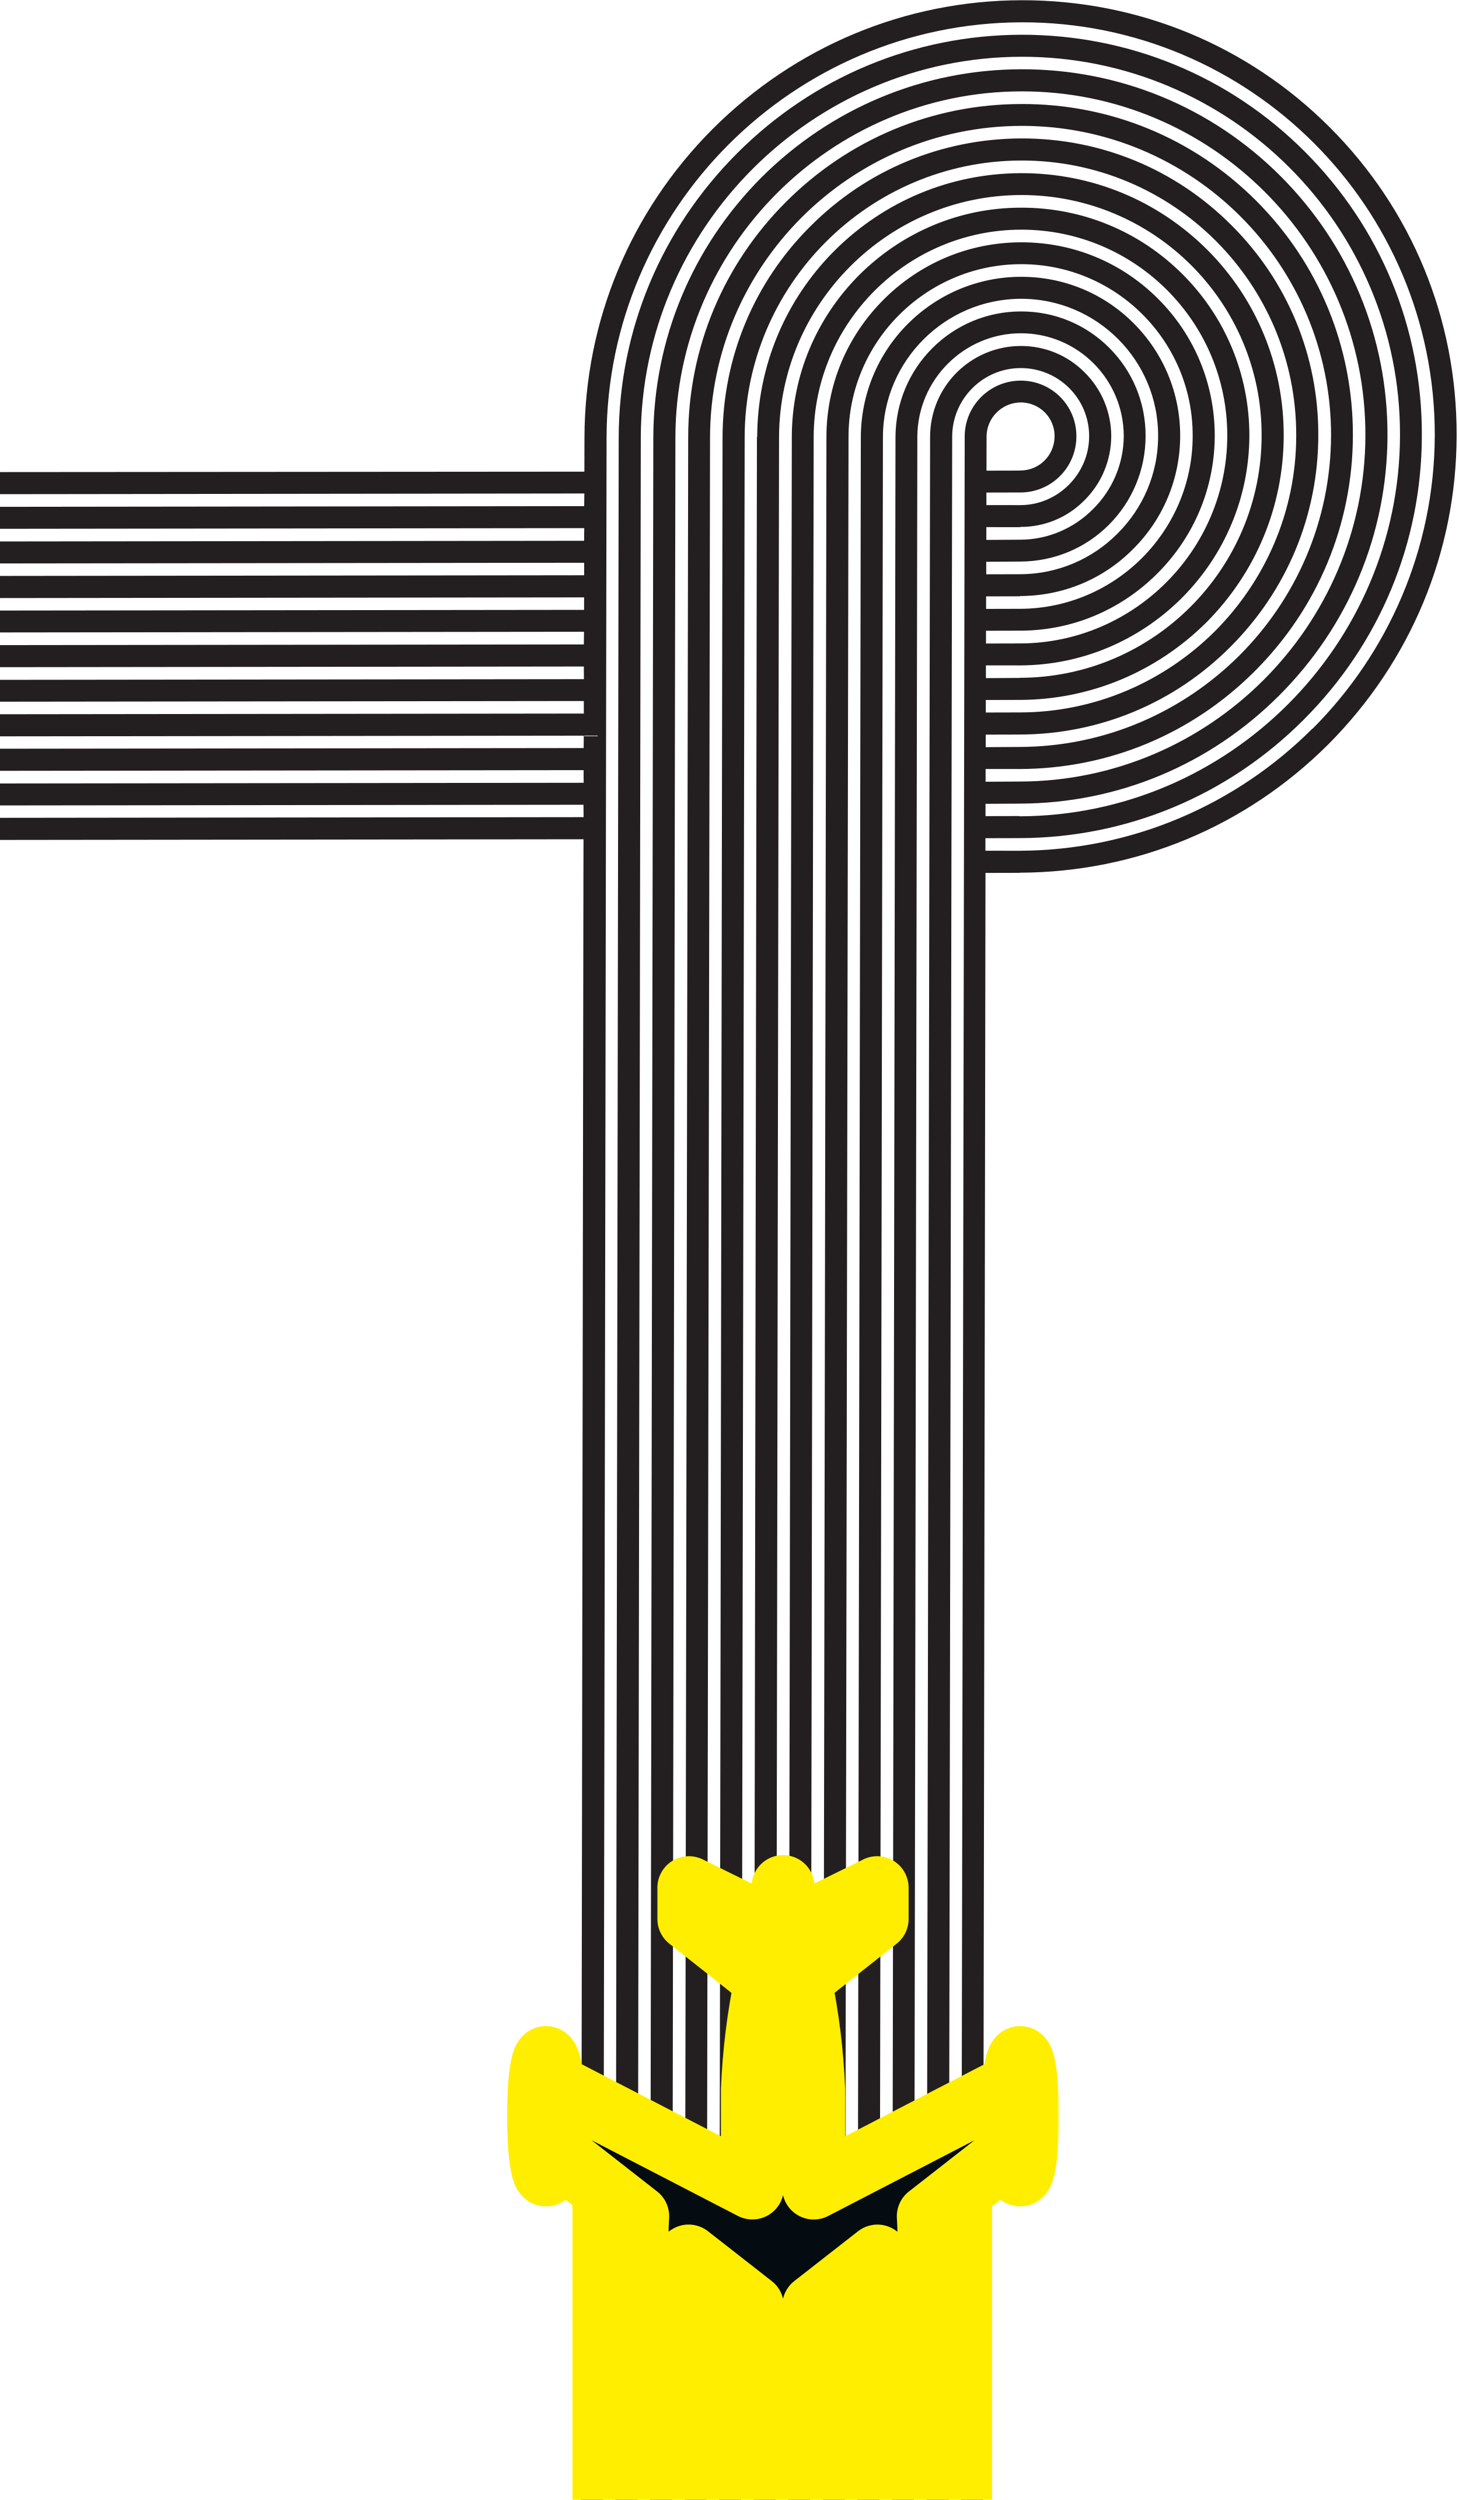 <?xml version="1.0" encoding="utf-8"?>
<svg viewBox="0 0 689 1180" width="689px" height="1180px" fill="none" xmlns="http://www.w3.org/2000/svg">
  <path d="M 619.849 343.993 C 655.409 308.433 677.379 259.403 677.559 205.563 C 677.759 97.813 590.219 10.273 482.419 10.533 C 374.609 10.793 286.649 98.753 286.449 206.503 L 284.539 1344.871 L 274.129 1334.461 L 275.519 412.513 L 275.559 396.173 L -492.079 397.073 C -517.469 397.133 -290.043 223.083 -290.043 223.083 L -284.133 223.083 L -284.033 222.753 L -273.663 222.753 L -273.703 223.043 L 275.969 222.643 L 276.009 206.533 C 276.139 151.583 297.659 99.783 336.639 60.793 C 375.679 21.863 427.489 0.233 482.439 0.103 C 537.439 0.033 589.149 21.293 627.949 60.083 C 666.799 98.943 688.009 150.593 687.879 205.533 C 687.809 260.533 666.179 312.343 627.249 351.393 C 588.209 390.323 536.459 411.773 481.449 411.963 L 481.389 412.023 L 465.389 412.063 L 463.599 1523.946 L 453.249 1513.596 L 455.569 206.103 C 455.549 191.553 467.399 179.703 481.999 179.673 C 496.599 179.643 508.399 191.433 508.309 205.983 C 508.329 220.643 496.479 232.503 481.819 232.473 L 465.819 232.513 L 465.819 238.423 L 481.859 238.443 C 490.789 238.423 498.849 234.753 504.719 228.883 C 510.649 222.953 514.319 214.893 514.339 205.963 C 514.379 188.113 499.869 173.713 482.019 173.753 C 464.229 173.743 449.699 188.263 449.659 206.113 L 447.359 1507.696 L 436.949 1497.286 L 439.229 206.133 C 439.259 194.543 443.859 183.803 451.759 175.903 C 459.659 168.003 470.449 163.343 482.049 163.313 C 493.649 163.283 504.409 167.893 512.219 175.813 C 520.139 183.623 524.749 194.383 524.779 205.923 C 524.699 217.573 520.029 228.363 512.069 236.203 C 504.229 244.163 493.489 248.773 481.839 248.733 L 481.839 248.853 L 465.789 248.833 L 465.789 254.863 L 481.829 254.763 C 495.159 254.733 507.399 249.193 516.179 240.303 C 525.069 231.533 530.599 219.283 530.689 205.893 C 530.639 179.003 508.899 157.263 482.009 157.323 C 455.229 157.383 433.329 179.293 433.209 206.123 L 431.059 1491.366 L 420.769 1481.076 L 422.889 206.153 C 422.989 190.213 429.279 175.363 440.259 164.383 C 451.299 153.343 466.149 147.053 482.029 147.013 C 498.139 146.973 512.849 153.203 523.829 164.183 C 534.809 175.163 541.039 189.873 540.999 205.873 C 540.959 221.873 534.669 236.723 523.629 247.763 C 512.649 258.743 497.799 265.043 481.799 265.083 L 465.739 265.183 L 465.739 271.093 L 481.719 271.053 C 499.689 271.013 515.989 263.723 527.729 251.873 C 539.579 240.133 546.919 223.773 546.909 205.863 C 547.049 170.103 517.909 140.963 482.089 141.043 C 446.269 141.133 417.049 170.353 416.959 206.173 L 414.789 1475.126 L 404.439 1464.776 L 406.519 206.193 C 406.629 185.963 414.609 166.993 428.729 152.873 C 442.849 138.753 461.879 130.713 482.049 130.663 C 502.449 130.613 521.329 138.563 535.319 152.563 C 549.429 166.673 557.379 185.543 557.329 205.833 C 557.279 226.123 549.239 245.143 535.059 259.213 C 520.999 273.393 502.079 281.313 481.679 281.363 L 481.679 281.483 L 465.679 281.523 L 465.679 287.433 L 481.659 287.393 C 504.149 287.343 524.569 278.133 539.269 263.433 C 554.029 248.673 563.229 228.253 563.229 205.823 C 563.399 161.023 526.969 124.593 482.109 124.703 C 437.249 124.813 400.649 161.413 400.709 206.213 L 398.469 1458.826 L 388.119 1448.476 L 390.279 206.243 C 390.279 181.613 400.069 158.633 417.269 141.433 C 434.469 124.233 457.439 114.443 482.129 114.383 C 506.819 114.323 529.749 123.893 546.919 141.063 C 564.089 158.233 573.659 181.163 573.659 205.793 C 573.539 230.543 563.809 253.463 546.549 270.713 C 529.349 287.913 506.379 297.703 481.739 297.703 L 465.629 297.743 L 465.629 303.773 L 481.729 303.733 C 535.519 303.603 579.439 259.683 579.569 205.783 C 579.699 151.993 535.989 108.283 482.089 108.413 C 428.299 108.543 384.379 152.463 384.249 206.253 L 382.219 1442.576 L 371.809 1432.166 L 373.929 206.273 C 373.939 177.353 385.429 150.253 405.699 129.863 C 426.089 109.583 453.129 98.043 482.169 98.033 C 511.149 97.963 538.249 109.253 558.489 129.493 C 578.729 149.733 590.019 176.833 590.009 205.753 C 589.879 234.793 578.399 261.883 558.119 282.273 C 537.729 302.553 510.629 314.033 481.649 314.103 L 465.589 314.083 L 465.589 320.113 L 481.629 320.013 L 481.569 319.953 C 544.509 319.913 595.699 268.613 595.789 205.733 C 595.999 142.963 545.059 91.913 482.119 92.063 C 419.409 92.213 368.109 143.513 367.899 206.283 L 365.909 1426.256 L 355.499 1415.846 L 357.459 206.303 L 357.579 206.303 C 357.659 173.033 370.719 141.703 394.129 118.293 C 417.659 94.883 448.869 81.823 482.139 81.743 C 515.529 81.663 546.679 94.573 570.089 117.873 C 593.389 141.173 606.299 172.443 606.219 205.713 C 606.139 239.103 593.079 270.313 569.669 293.843 C 546.139 317.143 514.929 330.313 481.539 330.393 L 465.539 330.433 L 465.539 336.343 L 481.519 336.303 C 517.509 336.273 550.069 321.533 573.769 297.943 C 597.359 274.243 612.099 241.693 612.129 205.693 C 612.359 133.883 554.079 75.603 482.209 75.773 C 410.339 75.943 351.779 134.513 351.659 206.323 L 349.589 1409.956 L 339.239 1399.606 L 341.219 206.353 C 341.309 168.793 356.059 133.343 382.669 106.853 C 409.159 80.243 444.609 65.493 482.229 65.343 C 519.899 65.253 555.219 79.883 581.589 106.373 C 608.069 132.743 622.709 168.053 622.559 205.673 C 622.469 243.343 607.719 278.683 581.109 305.293 C 554.619 331.903 519.169 346.653 481.489 346.743 L 465.489 346.783 L 465.489 352.693 L 481.529 352.593 C 521.989 352.493 558.659 335.953 585.319 309.393 C 611.929 282.783 628.419 246.173 628.579 205.653 C 628.719 124.803 563.149 59.233 482.239 59.423 C 401.439 59.623 335.499 125.563 335.309 206.353 L 333.279 1393.636 L 322.989 1383.346 L 324.989 206.373 C 325.029 164.353 341.529 124.963 371.159 95.333 C 400.789 65.703 440.239 49.143 482.259 49.103 C 524.279 48.943 563.709 65.253 593.199 94.743 C 622.689 124.233 638.999 163.663 638.889 205.623 C 638.789 247.583 622.289 287.093 592.599 316.783 C 562.909 346.473 523.579 362.913 481.499 363.013 L 465.449 362.993 L 465.429 369.023 L 481.479 368.923 C 526.399 368.873 567.189 350.513 596.759 320.943 C 626.329 291.373 644.689 250.583 644.799 205.603 C 645.019 115.763 572.159 42.913 482.209 43.133 C 392.369 43.353 319.169 116.553 318.949 206.393 L 317.079 1377.446 L 306.669 1367.031 L 308.519 206.413 C 308.689 160.103 326.879 116.593 359.589 83.763 C 392.419 51.053 435.989 32.803 482.239 32.693 C 528.609 32.583 572.149 50.563 604.699 83.113 C 637.369 115.783 655.349 159.323 655.229 205.573 C 655.119 251.943 636.869 295.513 604.099 328.283 C 571.329 361.053 527.819 379.243 481.449 379.353 L 465.399 379.453 L 465.399 385.253 L 481.379 385.213 L 481.379 385.333 C 580.259 385.093 660.899 304.453 661.139 205.573 C 661.439 106.753 581.129 26.553 482.249 26.793 C 383.489 27.033 302.899 107.613 302.609 206.433 L 300.779 1361.141 L 290.369 1350.731 L 292.179 206.453 C 292.299 155.793 312.299 108.163 348.139 72.313 C 384.049 36.403 431.679 16.523 482.329 16.403 C 533.049 16.343 580.639 35.933 616.259 71.663 C 651.939 107.343 671.579 154.873 671.459 205.533 C 671.389 256.243 651.519 303.883 615.609 339.783 C 579.759 375.633 532.129 395.513 481.469 395.633 L 465.359 395.673 L 465.359 401.583 L 481.399 401.603 C 535.239 401.413 584.269 379.443 619.769 343.943 L 619.849 343.993 Z M 275.879 265.653 L -491.759 266.553 L -491.819 266.493 L -491.799 256.173 L 275.839 255.273 L 275.909 249.303 L -491.729 250.203 L -491.709 242.663 L -491.789 250.143 C -503.379 250.173 -436.913 223.433 -436.913 223.433 L -430.883 223.433 L -420.563 223.393 L -414.653 223.393 C -414.653 223.393 -527.709 272.533 -491.779 272.443 L 275.859 271.543 L 275.859 265.633 L 275.879 265.653 Z M 275.839 281.993 L -491.799 282.893 C -501.999 282.923 -404.213 223.343 -404.213 223.343 L -398.303 223.343 C -398.303 223.343 -536.669 288.893 -491.929 288.783 L -491.889 296.493 L -491.809 288.783 L 275.829 287.883 L 275.829 281.973 L 275.839 281.993 Z M 275.799 298.223 L -491.839 299.123 C -504.179 299.213 -387.993 223.333 -387.993 223.333 L -381.963 223.333 C -381.963 223.333 -545.769 305.283 -491.919 305.103 L 275.719 304.203 L 275.789 298.233 L 275.799 298.223 Z M 275.699 314.623 L -491.939 315.523 C -506.309 315.553 -371.523 223.283 -371.523 223.283 L -365.613 223.263 C -365.613 223.263 -554.829 321.533 -492.009 321.373 L -491.889 321.493 L 275.749 320.593 L 275.709 314.623 L 275.699 314.623 Z M 275.719 330.913 L -491.919 331.813 C -508.549 331.793 -355.303 223.253 -355.303 223.253 L -349.393 223.253 C -349.393 223.253 -563.869 337.963 -491.939 337.733 L 275.699 336.833 L 275.699 330.923 L 275.719 330.913 Z M -300.343 223.113 C -300.343 223.113 -590.989 386.923 -492.169 386.753 L -492.069 394.283 L -492.049 386.633 L 275.589 385.733 L 275.549 379.883 L -492.089 380.783 L -492.009 370.413 L 275.629 369.513 L 275.589 363.543 L -492.049 364.443 L -492.019 354.013 L 275.619 353.113 L 275.689 347.263 L -491.949 348.163 L -491.989 340.573 L -492.069 348.163 C -529.629 348.253 -338.943 223.203 -338.943 223.203 L -333.033 223.203 L -322.603 223.153 L -316.693 223.153 L -306.253 223.113 L -300.343 223.113 Z M -491.679 233.853 L -491.659 226.203 L -491.799 233.853 C -506.289 233.883 -453.253 223.473 -453.253 223.473 L -447.223 223.473 C -447.223 223.473 -509.609 239.863 -491.759 239.823 L 275.879 238.923 L 275.949 232.953 L -491.689 233.853 L -491.679 233.853 Z M -475.659 223.493 C -475.659 223.493 -500.579 223.563 -491.659 223.533 L -475.659 223.493 Z M 481.859 222.143 L 481.919 222.083 C 490.789 222.123 497.989 214.913 498.009 205.993 C 498.089 197.123 490.919 189.953 481.989 189.973 C 473.119 190.053 465.919 197.253 465.899 206.063 L 465.859 222.173 L 481.859 222.133 L 481.859 222.143 Z" fill="#231F20" style="transform-origin: 87.608px 762.023px;"/>
  <rect x="-468.49" y="1029.676" width="198.165" height="152.939" style="paint-order: stroke; fill: rgb(255, 238, 0);" transform="matrix(-1, 0, 0, 1, 0, 0)"/>
  <g id="Union" transform="matrix(0, 2.123, -2.123, 0, 500.368, 874.21)" style="">
    <mask id="path-1-outside-1_275_883" maskUnits="userSpaceOnUse" x="-0.086" y="0.105" width="143" height="123" fill="black">
      <rect fill="white" x="-0.086" y="0.105" width="143" height="123"/>
      <path fill-rule="evenodd" clip-rule="evenodd" d="M123.601 54.687C131.213 55.4 135.304 57.68 135.914 61.508C135.304 65.335 131.213 67.616 123.601 68.328L100.933 68.328L89.848 82.513C92.035 82.653 94.088 82.897 95.944 83.226L95.944 83.212C96.371 83.293 96.778 83.374 97.185 83.456L97.185 83.456L97.185 83.465C98.1 83.655 98.958 83.867 99.75 84.099C100.007 84.174 100.258 84.251 100.503 84.331L100.503 84.352L100.503 88.179L100.503 92.028L100.503 92.048C99.505 92.353 98.406 92.659 97.185 92.903L97.185 92.894C93.893 93.58 89.861 93.982 85.504 93.982L85.494 93.982L85.483 93.982C83.942 93.982 82.441 93.931 80.999 93.836L66.139 112.851C69.562 113.159 71.807 113.672 71.807 114.24C71.807 115.157 65.966 115.91 58.762 115.91C51.558 115.91 45.717 115.177 45.717 114.24C45.717 113.642 48.1 113.119 51.7 112.818L74.718 68.328L52.921 68.328C44.583 67.989 36.454 66.96 28.52 65.303C25.014 69.618 14.905 82.458 14.905 82.458L7.945 82.458L17.649 62.759L7.7 61.508L17.639 60.258L7.945 40.578L14.905 40.578C14.905 40.578 24.987 53.383 28.506 57.715C36.444 56.057 44.578 55.026 52.921 54.687L74.727 54.687L51.71 10.198C48.105 9.898 45.717 9.374 45.717 8.775C45.717 7.838 51.558 7.105 58.762 7.105C65.966 7.105 71.807 7.859 71.807 8.775C71.807 9.355 69.566 9.865 66.147 10.169L81.011 29.199C82.449 29.104 83.946 29.054 85.483 29.054C91.23 29.054 96.409 29.753 100.074 30.879C100.219 30.922 100.362 30.965 100.503 31.008L100.503 34.856L100.503 38.704C100.362 38.748 100.219 38.791 100.074 38.834C99.092 39.135 98.002 39.406 96.822 39.641L96.765 39.652L96.697 39.666C94.651 40.067 92.339 40.361 89.853 40.521L100.918 54.687L123.601 54.687Z"/>
    </mask>
    <path fill-rule="evenodd" clip-rule="evenodd" d="M123.601 54.687C131.213 55.4 135.304 57.68 135.914 61.508C135.304 65.335 131.213 67.616 123.601 68.328L100.933 68.328L89.848 82.513C92.035 82.653 94.088 82.897 95.944 83.226L95.944 83.212C96.371 83.293 96.778 83.374 97.185 83.456L97.185 83.456L97.185 83.465C98.1 83.655 98.958 83.867 99.75 84.099C100.007 84.174 100.258 84.251 100.503 84.331L100.503 84.352L100.503 88.179L100.503 92.028L100.503 92.048C99.505 92.353 98.406 92.659 97.185 92.903L97.185 92.894C93.893 93.58 89.861 93.982 85.504 93.982L85.494 93.982L85.483 93.982C83.942 93.982 82.441 93.931 80.999 93.836L66.139 112.851C69.562 113.159 71.807 113.672 71.807 114.24C71.807 115.157 65.966 115.91 58.762 115.91C51.558 115.91 45.717 115.177 45.717 114.24C45.717 113.642 48.1 113.119 51.7 112.818L74.718 68.328L52.921 68.328C44.583 67.989 36.454 66.96 28.52 65.303C25.014 69.618 14.905 82.458 14.905 82.458L7.945 82.458L17.649 62.759L7.7 61.508L17.639 60.258L7.945 40.578L14.905 40.578C14.905 40.578 24.987 53.383 28.506 57.715C36.444 56.057 44.578 55.026 52.921 54.687L74.727 54.687L51.71 10.198C48.105 9.898 45.717 9.374 45.717 8.775C45.717 7.838 51.558 7.105 58.762 7.105C65.966 7.105 71.807 7.859 71.807 8.775C71.807 9.355 69.566 9.865 66.147 10.169L81.011 29.199C82.449 29.104 83.946 29.054 85.483 29.054C91.23 29.054 96.409 29.753 100.074 30.879C100.219 30.922 100.362 30.965 100.503 31.008L100.503 34.856L100.503 38.704C100.362 38.748 100.219 38.791 100.074 38.834C99.092 39.135 98.002 39.406 96.822 39.641L96.765 39.652L96.697 39.666C94.651 40.067 92.339 40.361 89.853 40.521L100.918 54.687L123.601 54.687Z" fill="#040B11"/>
    <path d="M135.914 61.508L142.827 62.61C142.943 61.88 142.943 61.136 142.827 60.405L135.914 61.508ZM123.601 54.687L124.254 47.718C124.037 47.697 123.819 47.687 123.601 47.687L123.601 54.687ZM123.601 68.328L123.601 75.328C123.819 75.328 124.037 75.318 124.254 75.298L123.601 68.328ZM100.933 68.328L100.933 61.328C98.779 61.328 96.745 62.32 95.418 64.018L100.933 68.328ZM89.848 82.513L84.332 78.203C82.734 80.249 82.398 83.011 83.461 85.379C84.524 87.748 86.81 89.333 89.401 89.499L89.848 82.513ZM95.944 83.226L94.723 90.118C96.761 90.48 98.855 89.92 100.441 88.59C102.028 87.26 102.944 85.296 102.944 83.226L95.944 83.226ZM95.944 83.212L97.254 76.335C95.205 75.945 93.089 76.489 91.481 77.818C89.874 79.148 88.944 81.126 88.944 83.212L95.944 83.212ZM97.185 83.456L95.812 90.32L95.812 90.32L97.185 83.456ZM97.185 83.456L104.185 83.456C104.185 80.119 101.83 77.246 98.558 76.592L97.185 83.456ZM97.185 83.465L90.185 83.465C90.185 86.781 92.512 89.642 95.759 90.318L97.185 83.465ZM99.75 84.099L97.785 90.817L97.79 90.819L99.75 84.099ZM100.503 84.331L107.503 84.331C107.503 81.303 105.555 78.618 102.677 77.677L100.503 84.331ZM100.503 84.352L107.503 84.352L100.503 84.352ZM100.503 88.179L93.503 88.179L100.503 88.179ZM100.503 92.048L102.553 98.741C105.494 97.84 107.503 95.124 107.503 92.048L100.503 92.048ZM97.185 92.903L90.185 92.903C90.185 95 91.126 96.987 92.748 98.317C94.37 99.646 96.502 100.178 98.559 99.767L97.185 92.903ZM97.185 92.894L104.185 92.894C104.185 90.787 103.237 88.793 101.602 87.463C99.968 86.134 97.821 85.612 95.759 86.041L97.185 92.894ZM80.999 93.836L81.462 86.851C79.15 86.698 76.911 87.699 75.484 89.525L80.999 93.836ZM66.139 112.851L60.623 108.541C59.045 110.56 58.697 113.282 59.716 115.634C60.735 117.986 62.958 119.593 65.512 119.823L66.139 112.851ZM51.7 112.818L52.282 119.794C54.682 119.594 56.811 118.174 57.917 116.035L51.7 112.818ZM74.718 68.328L80.935 71.545C82.057 69.375 81.967 66.776 80.697 64.689C79.427 62.602 77.161 61.328 74.718 61.328L74.718 68.328ZM52.921 68.328L52.637 75.323C52.731 75.326 52.826 75.328 52.921 75.328L52.921 68.328ZM28.52 65.303L29.951 58.451C27.387 57.916 24.739 58.856 23.087 60.889L28.52 65.303ZM14.905 82.458L14.905 89.458C17.05 89.458 19.078 88.474 20.405 86.788L14.905 82.458ZM7.945 82.458L1.665 79.365C0.596 81.535 0.723 84.102 2.001 86.156C3.279 88.21 5.526 89.458 7.945 89.458L7.945 82.458ZM17.649 62.759L23.928 65.852C24.928 63.822 24.885 61.433 23.812 59.44C22.739 57.447 20.768 56.096 18.522 55.813L17.649 62.759ZM7.7 61.508L6.827 54.562C3.326 55.003 0.7 57.979 0.7 61.508C0.7 65.036 3.326 68.013 6.827 68.453L7.7 61.508ZM17.639 60.258L18.513 67.203C20.759 66.921 22.729 65.57 23.802 63.577C24.876 61.584 24.919 59.195 23.919 57.164L17.639 60.258ZM7.945 40.578L7.945 33.578C5.526 33.578 3.279 34.826 2.001 36.88C0.723 38.933 0.596 41.501 1.665 43.671L7.945 40.578ZM14.905 40.578L20.405 36.247C19.078 34.562 17.05 33.578 14.905 33.578L14.905 40.578ZM28.506 57.715L23.072 62.129C24.724 64.162 27.373 65.103 29.937 64.567L28.506 57.715ZM52.921 54.687L52.921 47.687C52.826 47.687 52.731 47.689 52.637 47.693L52.921 54.687ZM74.727 54.687L74.727 61.687C77.171 61.687 79.437 60.413 80.707 58.326C81.977 56.239 82.067 53.641 80.945 51.471L74.727 54.687ZM51.71 10.198L57.928 6.981C56.821 4.842 54.691 3.422 52.291 3.222L51.71 10.198ZM66.147 10.169L65.527 3.197C62.972 3.424 60.747 5.03 59.726 7.382C58.705 9.734 59.052 12.457 60.63 14.478L66.147 10.169ZM81.011 29.199L75.494 33.508C76.921 35.335 79.16 36.337 81.473 36.184L81.011 29.199ZM100.074 30.879L98.019 37.57C98.041 37.577 98.063 37.584 98.085 37.59L100.074 30.879ZM100.503 31.008L107.503 31.008C107.503 27.932 105.494 25.216 102.553 24.315L100.503 31.008ZM100.503 34.856L107.503 34.856L100.503 34.856ZM100.503 38.704L102.552 45.398C105.494 44.497 107.503 41.781 107.503 38.704L100.503 38.704ZM100.074 38.834L98.085 32.122C98.063 32.129 98.04 32.135 98.019 32.142L100.074 38.834ZM96.822 39.641L95.455 32.776L95.446 32.778L96.822 39.641ZM96.765 39.652L98.106 46.523C98.118 46.52 98.129 46.518 98.141 46.516L96.765 39.652ZM96.697 39.666L95.356 32.795L95.35 32.797L96.697 39.666ZM89.853 40.521L89.404 33.535C86.814 33.702 84.529 35.288 83.467 37.655C82.404 40.023 82.739 42.784 84.337 44.83L89.853 40.521ZM100.918 54.687L95.402 58.996C96.728 60.694 98.763 61.687 100.918 61.687L100.918 54.687ZM142.827 60.405C142.112 55.923 139.279 52.75 135.779 50.808C132.517 48.998 128.494 48.114 124.254 47.718L122.949 61.657C126.321 61.972 128.149 62.585 128.987 63.05C129.353 63.253 129.364 63.337 129.259 63.201C129.128 63.031 129.032 62.799 129.001 62.61L142.827 60.405ZM124.254 75.298C128.494 74.901 132.517 74.017 135.779 72.207C139.279 70.266 142.112 67.093 142.827 62.61L129.001 60.405C129.032 60.216 129.128 59.984 129.259 59.815C129.364 59.678 129.353 59.762 128.987 59.965C128.149 60.43 126.321 61.043 122.949 61.359L124.254 75.298ZM100.933 75.328L123.601 75.328L123.601 61.328L100.933 61.328L100.933 75.328ZM95.363 86.824L106.449 72.639L95.418 64.018L84.332 78.203L95.363 86.824ZM97.165 76.333C95.027 75.954 92.714 75.683 90.295 75.528L89.401 89.499C91.356 89.624 93.149 89.84 94.723 90.118L97.165 76.333ZM88.944 83.212L88.944 83.226L102.944 83.226L102.944 83.212L88.944 83.212ZM98.558 76.592C98.156 76.511 97.718 76.424 97.254 76.335L94.634 90.088C95.025 90.162 95.401 90.237 95.812 90.32L98.558 76.592ZM98.558 76.592L98.558 76.592L95.812 90.32L95.813 90.32L98.558 76.592ZM104.185 83.465L104.185 83.456L90.185 83.456L90.185 83.465L104.185 83.465ZM101.715 77.38C100.725 77.091 99.686 76.835 98.612 76.611L95.759 90.318C96.515 90.475 97.191 90.644 97.785 90.817L101.715 77.38ZM102.677 77.677C102.359 77.574 102.037 77.474 101.71 77.379L97.79 90.819C97.978 90.874 98.157 90.929 98.329 90.985L102.677 77.677ZM107.503 84.352L107.503 84.331L93.503 84.331L93.503 84.352L107.503 84.352ZM107.503 88.179L107.503 84.352L93.503 84.352L93.503 88.179L107.503 88.179ZM107.503 92.028L107.503 88.179L93.503 88.179L93.503 92.028L107.503 92.028ZM107.503 92.048L107.503 92.028L93.503 92.028L93.503 92.048L107.503 92.048ZM98.559 99.767C100.088 99.461 101.427 99.086 102.553 98.741L98.453 85.355C97.584 85.621 96.725 85.856 95.812 86.039L98.559 99.767ZM90.185 92.894L90.185 92.903L104.185 92.903L104.185 92.894L90.185 92.894ZM85.504 100.982C90.262 100.982 94.779 100.545 98.612 99.747L95.759 86.041C93.007 86.614 89.461 86.982 85.504 86.982L85.504 100.982ZM85.494 100.982L85.504 100.982L85.504 86.982L85.494 86.982L85.494 100.982ZM85.483 100.982L85.494 100.982L85.494 86.982L85.483 86.982L85.483 100.982ZM80.536 100.821C82.134 100.927 83.79 100.982 85.483 100.982L85.483 86.982C84.094 86.982 82.748 86.936 81.462 86.851L80.536 100.821ZM71.654 117.161L86.515 98.146L75.484 89.525L60.623 108.541L71.654 117.161ZM78.807 114.24C78.807 111.693 77.519 109.957 76.687 109.114C75.87 108.286 75.024 107.813 74.549 107.574C73.57 107.081 72.572 106.805 71.893 106.642C70.423 106.289 68.619 106.046 66.766 105.879L65.512 119.823C67.082 119.964 68.113 120.132 68.621 120.254C68.931 120.329 68.708 120.307 68.257 120.08C68.046 119.974 67.402 119.636 66.721 118.946C66.025 118.241 64.807 116.645 64.807 114.24L78.807 114.24ZM58.762 122.91C62.567 122.91 66.14 122.713 68.877 122.362C70.196 122.193 71.597 121.954 72.807 121.589C73.36 121.421 74.299 121.105 75.244 120.516C75.743 120.206 78.807 118.275 78.807 114.24L64.807 114.24C64.807 112.317 65.601 110.881 66.267 110.045C66.892 109.262 67.536 108.824 67.84 108.634C68.181 108.422 68.449 108.306 68.563 108.259C68.63 108.231 68.68 108.213 68.71 108.203C68.74 108.192 68.757 108.187 68.757 108.187C68.758 108.187 68.748 108.19 68.725 108.196C68.703 108.202 68.671 108.21 68.628 108.22C68.542 108.24 68.425 108.265 68.276 108.294C67.973 108.351 67.581 108.413 67.096 108.476C65.111 108.73 62.161 108.91 58.762 108.91L58.762 122.91ZM38.717 114.24C38.717 118.218 41.696 120.154 42.246 120.501C43.2 121.103 44.15 121.425 44.709 121.594C45.927 121.964 47.336 122.203 48.654 122.37C51.393 122.719 54.965 122.91 58.762 122.91L58.762 108.91C55.355 108.91 52.404 108.735 50.421 108.482C49.937 108.421 49.546 108.359 49.246 108.302C49.097 108.274 48.982 108.249 48.898 108.229C48.812 108.209 48.774 108.198 48.776 108.198C48.778 108.199 48.796 108.204 48.828 108.216C48.859 108.227 48.912 108.246 48.981 108.274C49.099 108.323 49.372 108.443 49.718 108.661C50.029 108.858 50.673 109.304 51.293 110.095C51.957 110.942 52.717 112.361 52.717 114.24L38.717 114.24ZM51.118 105.843C49.178 106.004 47.298 106.245 45.773 106.599C45.068 106.763 44.046 107.038 43.05 107.53C42.567 107.768 41.708 108.239 40.878 109.068C40.032 109.914 38.717 111.664 38.717 114.24L52.717 114.24C52.717 116.667 51.476 118.27 50.775 118.971C50.089 119.656 49.444 119.986 49.241 120.086C48.804 120.302 48.603 120.315 48.944 120.236C49.51 120.104 50.622 119.933 52.282 119.794L51.118 105.843ZM68.5 65.112L45.483 109.602L57.917 116.035L80.935 71.545L68.5 65.112ZM52.921 75.328L74.718 75.328L74.718 61.328L52.921 61.328L52.921 75.328ZM27.089 72.155C35.394 73.89 43.906 74.967 52.637 75.323L53.206 61.334C45.26 61.011 37.514 60.03 29.951 58.451L27.089 72.155ZM14.905 82.458C20.405 86.788 20.405 86.788 20.405 86.788C20.405 86.788 20.405 86.788 20.405 86.788C20.405 86.787 20.406 86.787 20.407 86.786C20.408 86.785 20.41 86.782 20.412 86.779C20.417 86.773 20.424 86.764 20.434 86.752C20.453 86.728 20.481 86.692 20.518 86.644C20.593 86.549 20.703 86.41 20.845 86.23C21.127 85.871 21.535 85.354 22.036 84.719C23.037 83.45 24.408 81.713 25.888 79.841C28.861 76.082 32.234 71.832 33.953 69.717L23.087 60.889C21.299 63.089 17.865 67.417 14.907 71.156C13.422 73.034 12.047 74.777 11.043 76.05C10.541 76.686 10.132 77.206 9.848 77.566C9.706 77.746 9.595 77.886 9.52 77.982C9.482 78.029 9.454 78.066 9.434 78.091C9.425 78.103 9.417 78.112 9.412 78.118C9.41 78.122 9.408 78.124 9.407 78.126C9.406 78.126 9.406 78.127 9.405 78.127C9.405 78.128 9.405 78.128 9.405 78.128C9.405 78.128 9.405 78.128 14.905 82.458ZM7.945 89.458L14.905 89.458L14.905 75.458L7.945 75.458L7.945 89.458ZM11.369 59.665L1.665 79.365L14.224 85.552L23.928 65.852L11.369 59.665ZM18.522 55.813L8.574 54.562L6.827 68.453L16.775 69.704L18.522 55.813ZM16.766 53.312L6.827 54.562L8.574 68.453L18.513 67.203L16.766 53.312ZM1.665 43.671L11.36 63.351L23.919 57.164L14.224 37.484L1.665 43.671ZM14.905 33.578L7.945 33.578L7.945 47.578L14.905 47.578L14.905 33.578ZM33.939 53.302C32.214 51.178 28.844 46.932 25.876 43.179C24.398 41.311 23.03 39.578 22.032 38.311C21.532 37.678 21.125 37.162 20.843 36.804C20.702 36.625 20.593 36.486 20.518 36.391C20.481 36.344 20.453 36.308 20.433 36.284C20.424 36.272 20.417 36.263 20.412 36.256C20.41 36.253 20.408 36.251 20.407 36.249C20.406 36.249 20.405 36.248 20.405 36.248C20.405 36.248 20.405 36.248 20.405 36.247C20.405 36.247 20.405 36.247 14.905 40.578C9.405 44.908 9.405 44.908 9.405 44.908C9.405 44.908 9.405 44.908 9.405 44.908C9.406 44.909 9.406 44.909 9.407 44.91C9.408 44.912 9.41 44.914 9.412 44.917C9.417 44.923 9.425 44.933 9.434 44.945C9.454 44.969 9.482 45.006 9.52 45.053C9.595 45.149 9.705 45.289 9.847 45.468C10.13 45.828 10.538 46.346 11.039 46.981C12.04 48.251 13.413 49.989 14.895 51.864C17.848 55.598 21.279 59.92 23.072 62.129L33.939 53.302ZM52.637 47.693C43.901 48.048 35.384 49.127 27.074 50.863L29.937 64.567C37.505 62.986 45.255 62.005 53.206 61.681L52.637 47.693ZM74.727 47.687L52.921 47.687L52.921 61.687L74.727 61.687L74.727 47.687ZM45.493 13.414L68.51 57.904L80.945 51.471L57.928 6.981L45.493 13.414ZM38.717 8.775C38.717 11.354 40.034 13.104 40.881 13.949C41.711 14.778 42.57 15.249 43.053 15.487C44.05 15.978 45.072 16.253 45.778 16.417C47.305 16.772 49.187 17.012 51.13 17.174L52.291 3.222C50.628 3.084 49.514 2.912 48.945 2.78C48.604 2.701 48.803 2.713 49.239 2.928C49.442 3.028 50.087 3.358 50.772 4.042C51.474 4.743 52.717 6.346 52.717 8.775L38.717 8.775ZM58.762 0.105C54.965 0.105 51.393 0.297 48.654 0.645C47.336 0.813 45.927 1.051 44.709 1.421C44.15 1.59 43.2 1.912 42.246 2.515C41.696 2.862 38.717 4.797 38.717 8.775L52.717 8.775C52.717 10.654 51.957 12.074 51.293 12.921C50.673 13.711 50.029 14.157 49.718 14.354C49.372 14.572 49.099 14.692 48.981 14.741C48.912 14.77 48.859 14.789 48.828 14.8C48.796 14.811 48.778 14.816 48.776 14.817C48.774 14.818 48.812 14.806 48.898 14.786C48.982 14.766 49.097 14.741 49.246 14.713C49.546 14.656 49.937 14.595 50.421 14.533C52.404 14.281 55.355 14.105 58.762 14.105L58.762 0.105ZM78.807 8.775C78.807 4.741 75.743 2.81 75.244 2.499C74.299 1.91 73.36 1.594 72.807 1.427C71.597 1.061 70.196 0.823 68.877 0.654C66.14 0.302 62.567 0.105 58.762 0.105L58.762 14.105C62.161 14.105 65.111 14.285 67.096 14.54C67.581 14.602 67.973 14.664 68.276 14.722C68.425 14.75 68.542 14.775 68.628 14.795C68.671 14.805 68.703 14.814 68.725 14.82C68.748 14.826 68.758 14.829 68.757 14.828C68.757 14.828 68.74 14.823 68.71 14.813C68.68 14.802 68.63 14.784 68.563 14.757C68.449 14.71 68.181 14.594 67.84 14.381C67.536 14.191 66.892 13.753 66.267 12.97C65.601 12.134 64.807 10.698 64.807 8.775L78.807 8.775ZM66.767 17.142C68.616 16.977 70.423 16.736 71.899 16.381C72.58 16.217 73.589 15.937 74.579 15.433C75.061 15.188 75.912 14.705 76.728 13.863C77.569 12.996 78.807 11.271 78.807 8.775L64.807 8.775C64.807 6.424 65.975 4.841 66.68 4.115C67.361 3.413 68.01 3.068 68.228 2.956C68.691 2.721 68.926 2.697 68.619 2.77C68.12 2.891 67.097 3.057 65.527 3.197L66.767 17.142ZM86.527 24.89L71.664 5.86L60.63 14.478L75.494 33.508L86.527 24.89ZM85.483 22.054C83.794 22.054 82.143 22.109 80.549 22.214L81.473 36.184C82.755 36.099 84.098 36.054 85.483 36.054L85.483 22.054ZM102.129 24.188C97.614 22.801 91.704 22.054 85.483 22.054L85.483 36.054C90.755 36.054 95.203 36.706 98.019 37.57L102.129 24.188ZM102.553 24.315C102.394 24.266 102.23 24.217 102.063 24.168L98.085 37.59C98.207 37.627 98.33 37.664 98.453 37.701L102.553 24.315ZM107.503 34.856L107.503 31.008L93.503 31.008L93.503 34.856L107.503 34.856ZM107.503 38.704L107.503 34.856L93.503 34.856L93.503 38.704L107.503 38.704ZM102.063 45.545C102.23 45.495 102.394 45.446 102.552 45.398L98.453 32.011C98.33 32.049 98.207 32.086 98.085 32.122L102.063 45.545ZM98.189 46.506C99.565 46.232 100.888 45.906 102.129 45.525L98.019 32.142C97.296 32.364 96.44 32.58 95.455 32.776L98.189 46.506ZM98.141 46.516L98.197 46.505L95.446 32.778L95.39 32.789L98.141 46.516ZM98.038 46.536L98.106 46.523L95.424 32.782L95.356 32.795L98.038 46.536ZM90.303 47.506C93.05 47.329 95.665 47.001 98.043 46.535L95.35 32.797C93.637 33.132 91.628 33.392 89.404 33.535L90.303 47.506ZM106.435 50.378L95.37 36.212L84.337 44.83L95.402 58.996L106.435 50.378ZM123.601 47.687L100.918 47.687L100.918 61.687L123.601 61.687L123.601 47.687Z" fill="#FFEE00" mask="url(#path-1-outside-1_275_883)"/>
  </g>
</svg>